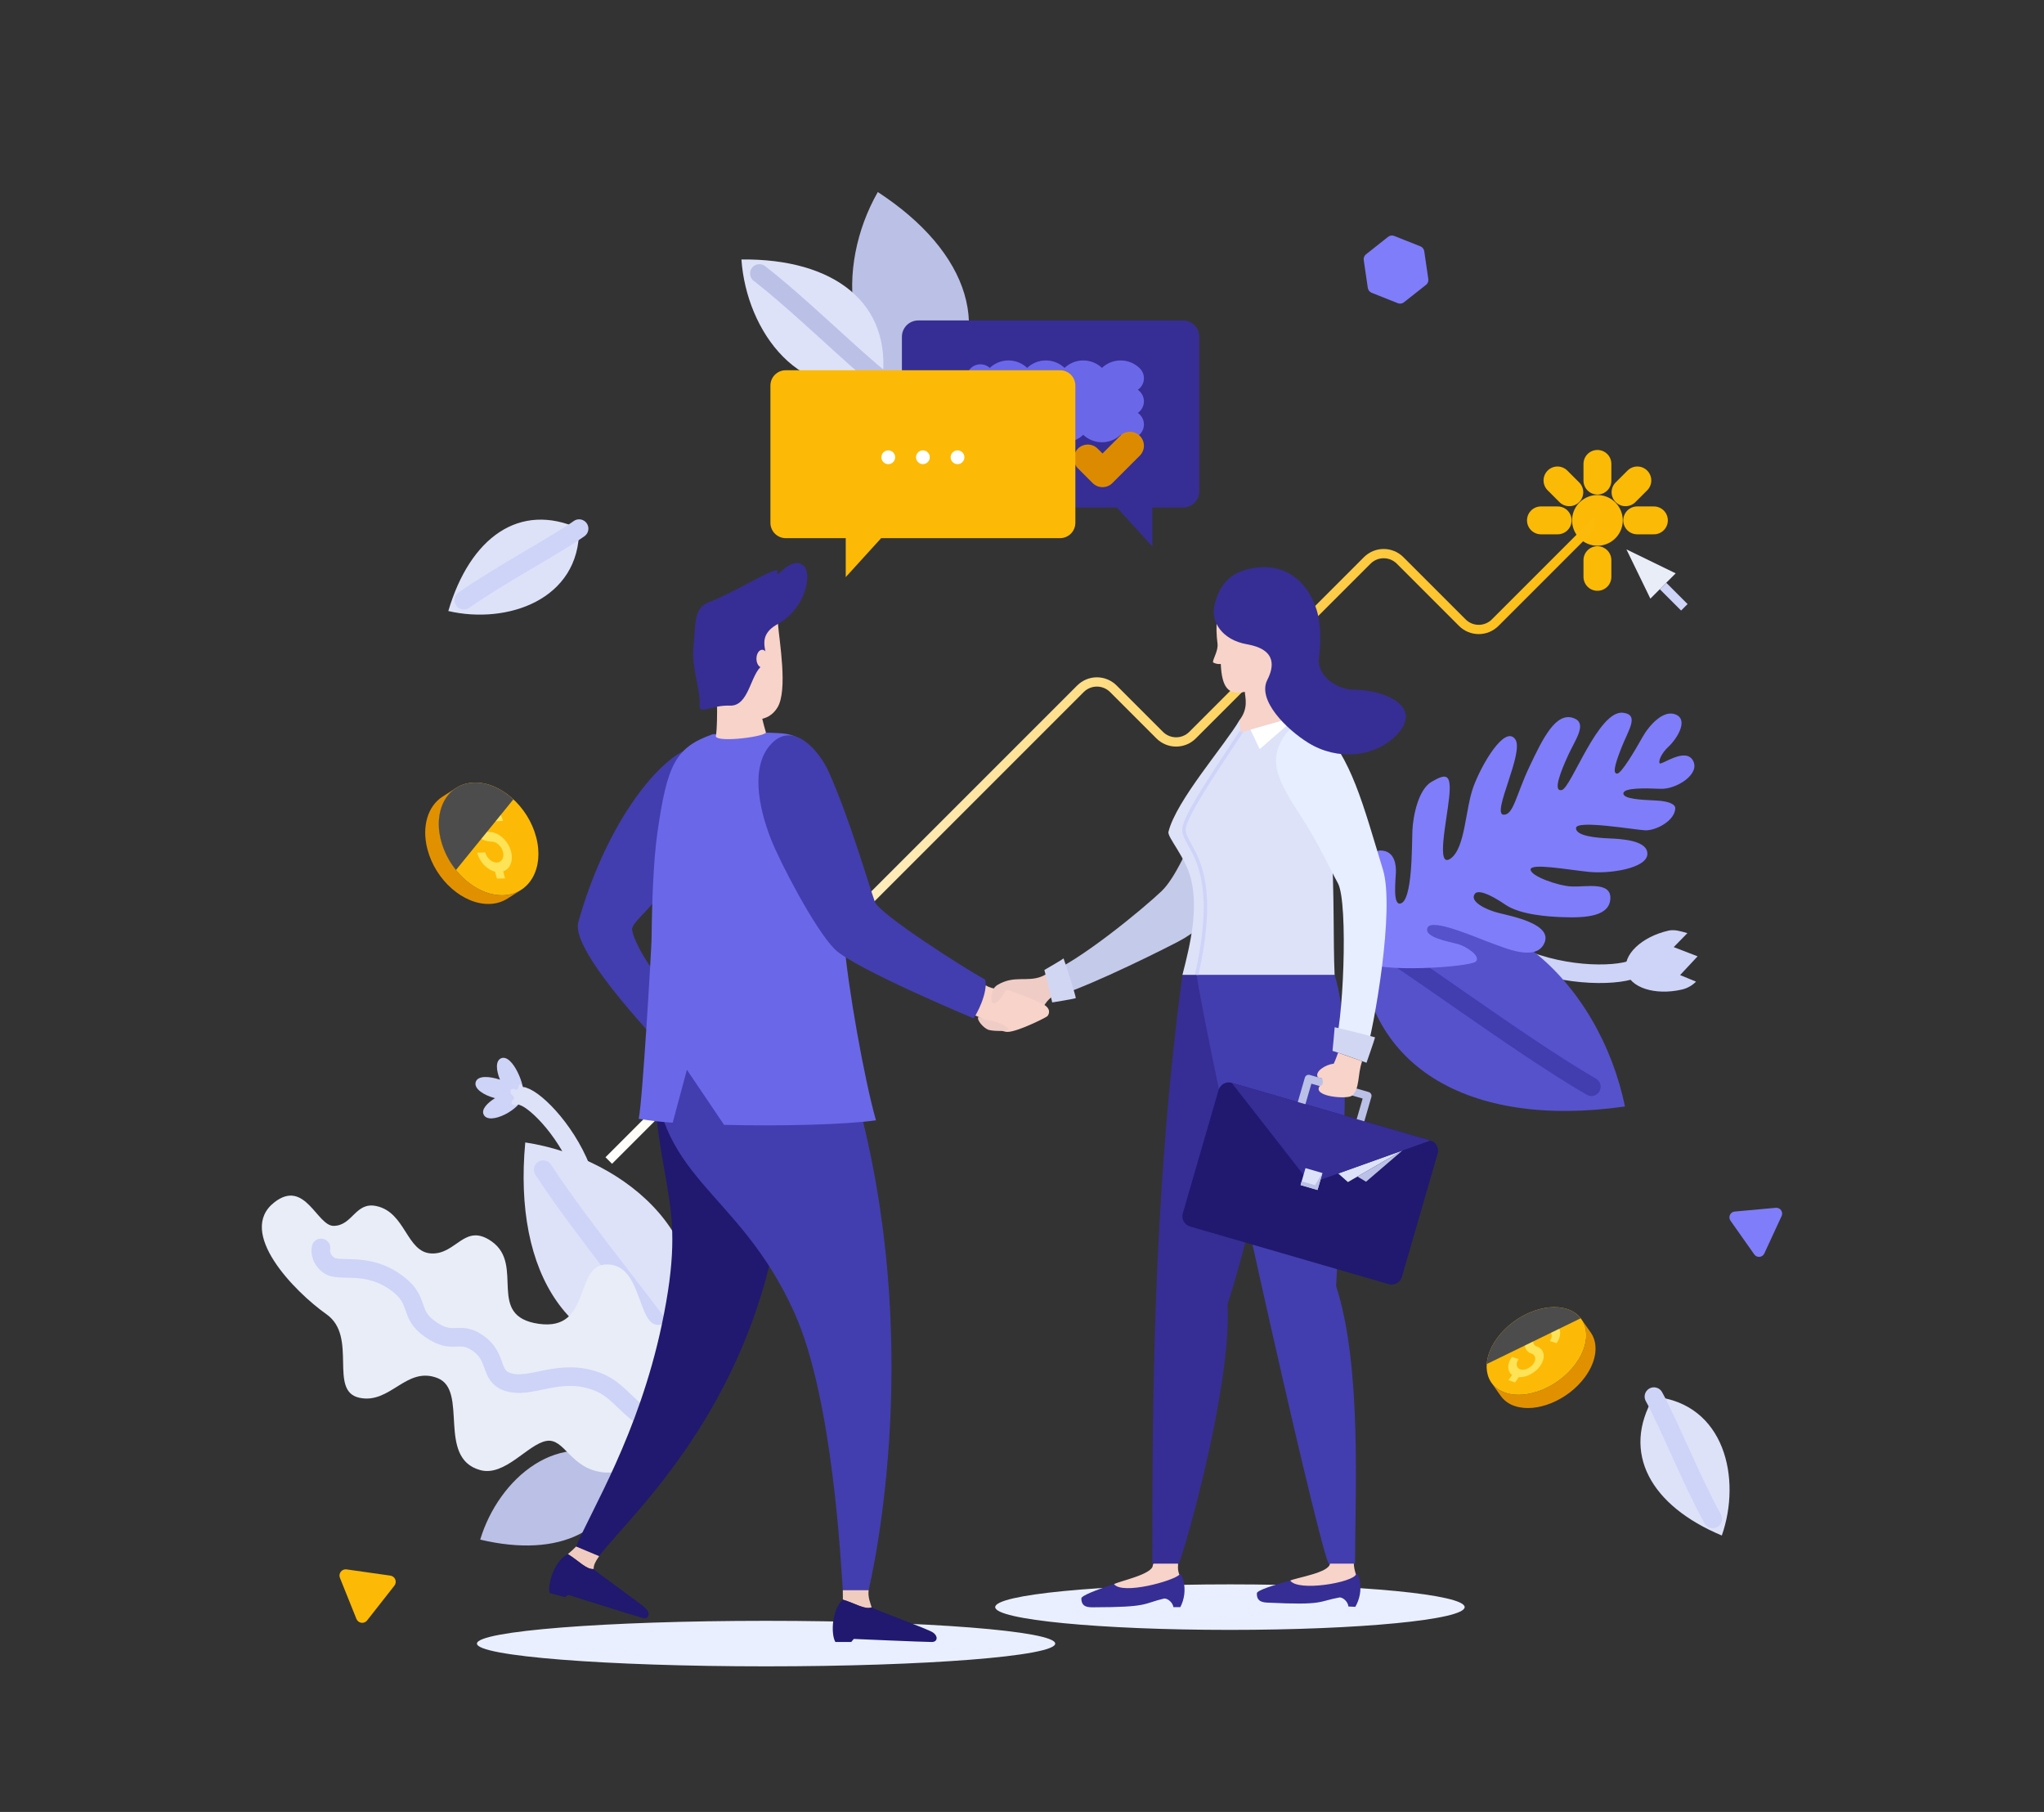 <svg width="220" height="195" viewBox="0 0 220 195" fill="none" xmlns="http://www.w3.org/2000/svg">
<rect x="0" y="0" width="220" height="195" fill="#333333" stroke="none"/>
<path d="M73.371 146.112C61.293 146.672 55.217 137.127 56.535 122.949C67.537 124.622 78.397 133.887 73.371 146.112Z" fill="#DDE2F8"/>
<path d="M73.372 146.112C70.622 141.835 62.676 132.374 58.464 125.882M176.187 104.124C174.618 105.063 168.634 105.292 163.378 102.96" stroke="#CED3F8" stroke-width="2" stroke-linecap="round" stroke-linejoin="round"/>
<path d="M180.835 104.937L182.716 102.92L180.146 101.927L181.616 100.425C180.921 100.224 180.238 100.004 179.575 100.156C176.662 100.822 174.626 102.782 175.027 104.533C175.427 106.284 178.113 107.164 181.026 106.497C181.604 106.362 182.131 106.066 182.548 105.644L180.835 104.937ZM53.279 118.184C52.073 117.872 50.963 117.162 51.208 116.43C51.442 115.732 52.673 115.818 53.816 116.194C53.399 115.197 53.311 114.163 53.933 113.894C55.154 113.367 56.643 116.974 56.294 117.991C56.051 119.396 52.681 121.157 52.067 119.973C51.775 119.411 52.416 118.722 53.279 118.184Z" fill="#CED3F8"/>
<path d="M56.295 117.991C57.778 118.437 61.336 122.052 62.875 126.671" stroke="#DDE2F8" stroke-width="2" stroke-linecap="round" stroke-linejoin="round"/>
<path d="M55.064 118.652C55.089 118.44 55.287 118.256 55.478 118.107C55.166 117.978 54.798 117.599 54.985 117.28C55.118 117.053 55.517 117.25 55.837 117.476C55.806 117.342 55.793 117.205 55.799 117.068C55.875 115.955 56.714 117.505 56.453 118.047C56.348 118.235 56.225 118.412 56.084 118.574C55.729 119.001 55.016 119.063 55.064 118.652Z" fill="#DDE2F8"/>
<path d="M146.292 100.367C146.332 114.8 158.068 121.484 174.895 119.081C172.255 106.063 160.572 93.658 146.292 100.367Z" fill="#5652CC"/>
<path d="M146.292 100.367C151.553 103.394 163.297 112.312 171.284 116.954" stroke="#423EAF" stroke-width="2" stroke-linecap="round" stroke-linejoin="round"/>
<path d="M67.196 157.479C66.492 164.857 60.175 167.719 51.686 165.693C53.652 159.163 60.212 153.373 67.196 157.479Z" fill="#BBC0E6"/>
<path d="M74.035 151.371C73.235 154.94 68.533 158.815 64.956 158.456C61.378 158.097 60.797 154.731 58.806 155.075C56.814 155.419 54.336 158.947 51.681 158.21C46.962 156.901 50.467 149.63 47.09 148.309C43.712 146.988 42.016 151.163 38.665 150.424C35.315 149.684 38.556 143.85 35.136 141.438C31.716 139.026 25.393 132.582 29.55 129.378C32.836 126.845 34.12 131.943 35.911 131.929C37.953 131.913 38.243 129.319 40.498 129.794C43.685 130.465 43.728 134.779 46.434 134.897C49.139 135.016 50.005 131.546 52.924 133.605C56.538 136.155 52.24 141.658 57.995 142.471C63.751 143.283 61.715 136.075 65.338 136.075C69.294 136.076 68.525 143.175 71.143 142.543C74.705 141.684 75.276 145.834 74.035 151.371Z" fill="#E9EDF7"/>
<path d="M73.743 152.3C72.766 152.224 70.36 153.275 68.859 152.216C67.357 151.156 66.28 149.486 64.4 148.738C60.206 147.069 57.175 149.595 54.589 148.707C52.669 148.048 53.587 146.064 51.474 144.574C49.361 143.083 48.848 144.845 46.276 143.03C43.996 141.421 45.198 140.021 42.916 138.245C39.489 135.578 36.535 137.065 35.342 136.129C34.297 135.308 34.552 134.306 34.552 134.306" stroke="#CED3F8" stroke-width="2" stroke-linecap="round" stroke-linejoin="round"/>
<path d="M100.821 43.414C107.372 35.897 104.318 27.081 94.48 20.667C89.924 28.634 90.346 40.398 100.821 43.414Z" fill="#BBC0E6"/>
<path d="M94.963 40.952C96.037 32.58 89.742 27.812 79.801 27.924C80.341 35.674 86.172 43.755 94.963 40.952Z" fill="#DDE2F8"/>
<path d="M94.963 40.952C92.143 38.797 86.011 32.731 81.733 29.431" stroke="#BBC0E6" stroke-width="2" stroke-linecap="round" stroke-linejoin="round"/>
<path d="M62.33 56.89C55.933 53.984 50.598 57.825 48.253 65.759C54.55 67.228 62.407 64.569 62.33 56.89Z" fill="#DDE2F8"/>
<path d="M62.33 56.89C59.924 58.605 53.598 61.997 49.925 64.592" stroke="#CED3F8" stroke-width="2" stroke-linecap="round" stroke-linejoin="round"/>
<path d="M178.015 150.304C174.44 156.352 177.686 162.068 185.323 165.251C187.459 159.148 185.659 151.052 178.015 150.304Z" fill="#DDE2F8"/>
<path d="M178.015 150.304C179.463 152.88 182.156 159.534 184.342 163.463" stroke="#CED3F8" stroke-width="2" stroke-linecap="round" stroke-linejoin="round"/>
<path d="M146.695 103.411C145.798 102.635 146.39 91.556 148.538 91.532C150.211 91.513 150.27 93.269 150.242 93.908C150.196 94.916 149.926 97.33 150.685 97.246C152.057 97.094 151.95 90.9 152.019 89.39C152.087 87.879 152.634 84.965 154.096 84.129C155.559 83.292 156.249 83.12 155.981 85.756C155.714 88.393 154.533 93.52 156.127 92.399C157.721 91.277 157.703 87.086 158.583 84.68C159.463 82.275 161.965 77.994 163.088 79.558C164.094 80.957 160.499 87.619 161.831 87.68C162.898 87.727 163.174 85.558 164.618 82.508C166.061 79.46 167.455 76.596 169.365 77.28C170.899 77.829 169.558 79.588 168.8 81.242C168.043 82.897 167.076 85.239 168.095 85.023C169.114 84.807 172.028 76.366 174.704 76.706C176.474 76.932 175.274 78.536 174.502 80.51C173.73 82.484 173.607 83.235 174.052 83.255C174.496 83.274 175.974 80.781 176.75 79.389C177.524 77.998 179.117 76.266 180.451 76.937C181.786 77.609 180.311 79.71 179.584 80.361C178.857 81.013 178.444 81.94 178.643 82.152C178.841 82.365 181.394 80.385 182.218 81.848C183.042 83.312 180.415 84.968 178.726 84.892C177.038 84.816 174.755 84.771 174.727 85.38C174.7 85.991 176.655 86.079 178.195 86.149C179.735 86.218 180.331 86.594 180.313 87.001C180.252 88.356 178.197 89.408 177.07 89.357C175.945 89.307 169.673 88.209 169.632 89.109C169.591 90.01 171.988 90.176 173.232 90.231C174.476 90.289 177.379 90.419 177.31 91.929C177.242 93.44 173.296 94.077 170.932 93.824C168.569 93.572 164.772 92.876 164.741 93.574C164.71 94.27 167.659 95.336 169.169 95.404C170.679 95.472 173.409 94.838 173.326 96.697C173.241 98.556 170.919 98.83 167.952 98.696C166.713 98.64 163.647 98.47 162.03 97.364C160.189 96.104 159.062 95.775 158.746 96.184C158.115 97 159.886 97.894 161.295 98.25C162.703 98.605 167.147 99.445 166.223 101.499C165.299 103.552 161.897 101.973 160.466 101.471C159.034 100.97 154.147 98.77 153.655 99.825C153.162 100.879 156.048 101.359 156.928 101.602C157.808 101.846 159.465 102.925 158.832 103.494C158.197 104.062 148.297 104.792 146.695 103.411Z" fill="#807DFB"/>
<path d="M51.335 176.884C51.335 175.531 65.268 174.434 82.454 174.434C99.641 174.434 113.573 175.531 113.573 176.884C113.573 178.237 99.641 179.333 82.454 179.333C65.268 179.333 51.335 178.237 51.335 176.884ZM107.116 172.959C107.116 171.607 118.427 170.51 132.38 170.51C146.333 170.51 157.644 171.607 157.644 172.959C157.644 174.312 146.333 175.409 132.38 175.409C118.427 175.409 107.116 174.312 107.116 172.959Z" fill="#E9EFFF"/>
<path d="M169.206 56.003C169.206 55.464 169.366 54.936 169.665 54.488C169.965 54.039 170.391 53.69 170.89 53.483C171.388 53.277 171.937 53.222 172.466 53.328C172.995 53.433 173.481 53.693 173.863 54.074C174.244 54.456 174.504 54.942 174.609 55.471C174.715 56 174.661 56.549 174.454 57.047C174.248 57.546 173.898 57.972 173.449 58.272C173.001 58.572 172.473 58.731 171.934 58.731C171.21 58.731 170.516 58.444 170.005 57.932C169.493 57.421 169.206 56.727 169.206 56.003Z" fill="#FCBA06"/>
<path d="M171.581 55.65L160.571 66.66C160.197 67.034 159.689 67.244 159.159 67.244C158.63 67.244 158.122 67.034 157.748 66.66L151.045 59.957C150.482 59.396 149.721 59.081 148.927 59.081C148.133 59.081 147.371 59.396 146.809 59.957L128 78.765C127.626 79.139 127.118 79.349 126.588 79.349C126.059 79.349 125.551 79.139 125.176 78.765L120.18 73.769C119.617 73.208 118.856 72.893 118.062 72.893C117.268 72.893 116.506 73.208 115.944 73.769L65.17 124.542L65.876 125.248L116.65 74.474C117.024 74.1 117.532 73.891 118.062 73.891C118.591 73.891 119.099 74.1 119.474 74.474L124.471 79.471C125.033 80.032 125.794 80.347 126.588 80.347C127.382 80.347 128.144 80.032 128.706 79.471L147.515 60.663C147.89 60.289 148.397 60.079 148.927 60.079C149.456 60.079 149.964 60.289 150.339 60.663L157.042 67.366C157.604 67.927 158.365 68.242 159.16 68.242C159.954 68.242 160.715 67.927 161.277 67.366L172.287 56.356L171.581 55.65Z" fill="url(#paint0_linear_10787_3576)"/>
<path d="M175.055 59.124L177.633 64.425L180.356 61.703L175.055 59.124Z" fill="#E9EDF7"/>
<path d="M179.344 62.715L178.646 63.413L180.94 65.707L181.638 65.009L179.344 62.715Z" fill="#CED3F8"/>
<path d="M171.934 51.724V49.925" stroke="#FBBA05" stroke-width="3" stroke-linecap="round" stroke-linejoin="round"/>
<path d="M168.908 52.977L167.636 51.705" stroke="#FBBA05" stroke-width="3" stroke-linecap="round" stroke-linejoin="round"/>
<path d="M167.655 56.003H165.855" stroke="#FBBA05" stroke-width="3" stroke-linecap="round" stroke-linejoin="round"/>
<path d="M171.934 60.283V62.082" stroke="#FBBA05" stroke-width="3" stroke-linecap="round" stroke-linejoin="round"/>
<path d="M176.213 56.003H178.013" stroke="#FBBA05" stroke-width="3" stroke-linecap="round" stroke-linejoin="round"/>
<path d="M174.959 52.977L176.232 51.705" stroke="#FBBA05" stroke-width="3" stroke-linecap="round" stroke-linejoin="round"/>
<path d="M133.316 78.555C130.994 82.629 127.903 93.151 125.015 95.911C123.076 97.764 116.034 103.595 112.649 104.808C112.922 105.614 113.111 106.446 113.214 107.291C115.401 106.951 123.182 103.223 126.785 101.35C130.626 99.353 133.666 95.251 135.437 91.263C137.206 87.274 133.316 78.555 133.316 78.555Z" fill="#C4CAE9"/>
<path d="M108.035 105.671C107.044 106.059 106.782 106.44 107.021 106.771C107.259 107.102 108.599 106.505 108.456 106.568C108.371 106.884 107.983 110.517 107.983 110.517C109.032 110.361 109.507 110.083 110.945 109.354C112.624 108.502 112.239 107.994 113.214 107.291C113.197 106.433 113.005 105.589 112.65 104.808C111.127 105.796 109.679 105.027 108.035 105.671Z" fill="#EFCCC5"/>
<path d="M113.253 107.882C113.253 107.882 112.491 104.607 112.408 104.391C113.032 104.034 114.445 103.2 114.472 103.143C114.705 103.753 115.836 107.321 115.788 107.422C115.455 107.533 113.253 107.882 113.253 107.882Z" fill="#D1D7F3"/>
<path d="M125.315 172.031C125.724 172.03 126.232 172.482 126.297 172.962C126.869 172.961 127.022 172.96 127.042 172.96C127.49 172.091 127.611 171.09 127.381 170.139C127.137 169.14 126.881 169.38 126.621 169.64C126.03 170.123 123.615 170.286 123.424 169.474C122.801 169.569 116.386 171.428 116.387 172.022C116.388 172.983 117.143 172.979 117.657 172.978C123.728 172.967 122.923 172.595 125.315 172.031Z" fill="#362E94"/>
<path d="M124.079 168.453C124.285 167.538 126.93 166.846 126.796 168.448C126.76 168.794 126.808 169.144 126.936 169.467L126.935 169.467C126.344 170.123 120.819 171.669 119.905 170.485C120.541 170.143 124.081 169.423 124.079 168.453Z" fill="#F7D3C9"/>
<path d="M127.269 104.911C124.027 129.021 124.027 152.186 124.027 168.278H126.883C127.671 166.318 132.569 149.087 132.131 140.36C134.667 132.614 140.181 108.771 140.733 104.911H127.269ZM144.198 171.913C144.606 171.933 145.091 172.41 145.132 172.892C145.703 172.919 145.856 172.927 145.877 172.928C146.367 172.082 146.537 171.087 146.355 170.126C146.16 169.117 145.893 169.344 145.621 169.591C145.007 170.043 142.587 170.086 142.436 169.265C141.809 169.33 135.309 170.868 135.281 171.461C135.234 172.421 135.988 172.455 136.502 172.479C142.566 172.769 141.78 172.358 144.198 171.913Z" fill="#362E94"/>
<path d="M143.141 168.278C143.393 167.375 145.641 166.672 145.713 168.278C145.733 168.673 145.811 169.062 145.944 169.434L145.943 169.434C145.651 170.304 139.725 171.329 138.872 170.101C139.523 169.791 143.094 169.248 143.141 168.278Z" fill="#F7D3C9"/>
<path d="M143.648 104.911C145.671 111.262 144.445 125.563 143.807 138.407C146.611 146.998 145.844 161.033 145.844 168.278H142.989C141.385 164.289 129.881 112.5 128.797 104.911H143.648Z" fill="#423EAF"/>
<path d="M139.883 77.017C140.48 77.801 133.938 79.208 133.475 78.966C133.247 78.847 133.266 77.919 133.421 77.486C134.363 76.24 134.045 75.176 133.978 74.451C132.221 74.875 131.504 73.992 131.395 71.457C131.104 71.492 130.809 71.431 130.556 71.284C130.524 70.938 131.12 70.085 131.047 69.293C130.919 68.36 130.899 67.415 130.988 66.478C131.117 65.168 132.463 62.949 135.504 62.931C139.065 62.91 140.141 65.308 140.313 68.368C140.504 71.765 136.092 72.051 139.883 77.017Z" fill="#F7D3C9"/>
<path d="M143.648 104.911H127.269C128.129 101.593 128.995 97.84 128.182 94.583C127.595 92.228 125.623 90.097 125.763 89.524C126.583 86.169 131.815 80.225 133.422 77.486C133.417 77.939 133.461 78.392 133.554 78.835C135.168 78.347 137.7 77.64 139.883 77.017C144.28 83.369 143.317 97.793 143.648 104.911Z" fill="#DDE2F8"/>
<path d="M134.597 78.524L135.578 80.62L139.651 77.083L134.597 78.524Z" fill="white"/>
<path d="M128.615 104.87C130.644 95.93 128.916 92.83 127.885 90.978C127.527 90.335 127.244 89.828 127.244 89.276C127.245 88.084 129.527 84.555 132.283 80.409C132.739 79.723 133.164 79.084 133.506 78.555C133.521 78.645 133.535 78.734 133.554 78.835C133.64 78.809 133.73 78.782 133.821 78.755C133.483 79.277 133.063 79.909 132.593 80.615C130.612 83.595 127.617 88.1 127.616 89.277C127.616 89.731 127.865 90.178 128.209 90.797C129.266 92.692 131.032 95.864 128.987 104.911H128.797L128.615 104.87Z" fill="#CED3F8"/>
<path d="M141.936 78.036C145.466 81.486 146.712 86.603 148.852 93.603C150.127 97.776 147.953 110.409 146.925 113.757C145.941 113.251 143.589 112.692 143.589 112.692C144.561 110.8 145.156 97.136 143.999 95.048C143.139 93.498 141.854 90.624 139.983 87.789C137.529 84.07 136.908 82.333 137.604 80.406C138.3 78.48 140.464 76.596 141.936 78.036Z" fill="#E7EEFF"/>
<path d="M147.08 114.373C147.08 114.373 143.67 113.142 143.421 113.093C143.499 112.355 143.604 111.203 143.654 110.553C144.357 110.694 147.711 111.534 148.001 111.637C147.909 112.012 147.08 114.373 147.08 114.373Z" fill="#D1D7F3"/>
<path d="M130.673 65.359C130.382 66.833 131.452 68.854 134.22 69.338C137.543 69.919 137.055 71.898 136.406 73.168C135.295 75.341 138.45 78.477 140.804 79.937C143.964 81.898 147.875 81.473 150.159 79.258C153.423 76.094 149.078 74.22 145.653 74.224C144.103 74.226 141.713 72.861 141.967 70.81C142.186 69.047 142.169 67.023 141.683 65.546C140.671 62.462 138.34 60.799 135.482 61.062C132.623 61.324 131.184 62.766 130.673 65.359Z" fill="#362E94"/>
<path d="M150.886 137.425C150.801 137.715 150.604 137.959 150.34 138.105C150.075 138.25 149.764 138.285 149.474 138.201L128.084 131.996C127.794 131.911 127.549 131.714 127.404 131.45C127.258 131.185 127.223 130.873 127.307 130.583L131.157 117.312C131.242 117.022 131.438 116.778 131.703 116.632C131.967 116.486 132.279 116.451 132.569 116.535L153.959 122.741C154.249 122.826 154.493 123.022 154.639 123.287C154.785 123.551 154.819 123.863 154.736 124.153L150.886 137.425Z" fill="#20196F"/>
<path d="M145.079 127.215L150.94 123.821L144.038 126.29L145.079 127.215Z" fill="#DDE2F8"/>
<path d="M147.029 127.178L150.94 123.821L146.105 126.621L147.029 127.178Z" fill="#BBC0E6"/>
<path d="M132.569 116.535L141.022 127.368L153.959 122.741L132.569 116.535Z" fill="#362E94"/>
<path d="M140.513 125.712L139.984 127.537L141.808 128.066L142.337 126.242L140.513 125.712Z" fill="#DDE2F8"/>
<path d="M140.101 127.132L141.538 127.549L142.337 126.242L141.808 128.066L139.984 127.537L140.101 127.132Z" fill="#BBC0E6"/>
<path d="M147.314 117.525L140.975 115.685C140.921 115.67 140.865 115.665 140.809 115.671C140.753 115.677 140.699 115.694 140.65 115.721C140.6 115.748 140.557 115.785 140.522 115.829C140.487 115.872 140.461 115.923 140.445 115.977L139.685 118.599L140.505 118.837L141.147 116.625L146.665 118.226L146.024 120.439L146.844 120.676L147.605 118.054C147.621 118 147.626 117.944 147.62 117.888C147.613 117.832 147.596 117.778 147.569 117.729C147.542 117.68 147.506 117.637 147.462 117.602C147.418 117.567 147.368 117.541 147.314 117.525Z" fill="#BBC0E6"/>
<path d="M146.611 114.205C146.096 115.621 146.384 117.196 145.514 117.917C145.02 118.328 141.226 118.033 142.037 116.883C142.596 116.778 142.309 116.073 142.309 116.073L141.838 115.936C141.471 115.324 142.665 114.571 143.552 114.472C143.726 114.14 144.018 113.296 144.018 113.296L146.611 114.205ZM104.979 109.29C105.983 109.649 107.387 111.053 108.448 111.053C109.509 111.053 112.582 109.508 112.722 109.368C112.863 109.228 113.268 108.573 112.192 108.027C111.116 107.481 108.571 106.524 108.276 106.524C107.98 106.524 106.789 106.491 106.09 106.042C105.765 106.524 104.979 109.29 104.979 109.29Z" fill="#F7D3C9"/>
<path d="M70.755 105.021C69.495 103.545 68.03 100.888 68.03 99.913C68.424 98.733 70.738 97.511 71.857 94.394C73.593 89.561 73.539 80.841 73.539 80.841C70.114 82.606 65.064 89.254 62.249 99.22C61.653 101.329 65.637 106.436 70.215 111.505C70.285 110.366 70.595 106.729 70.755 105.021Z" fill="#423EAF"/>
<path d="M70.261 113.117C70.45 128.426 74.186 128.569 71.231 142.562C68.729 154.419 63.566 162.626 62.008 166.438C63.052 166.875 64.485 167.475 64.485 167.475C67.862 162.77 87.946 145.931 84.106 113.117H70.261Z" fill="#20196F"/>
<path d="M61.119 167.252C61.429 166.996 61.726 166.724 62.008 166.438L64.485 167.475C64.018 168.164 63.896 168.451 63.897 168.859C63.127 168.939 62.291 167.974 61.119 167.252Z" fill="#F0CCC0"/>
<path d="M61.119 167.252C62.291 167.974 63.127 168.939 63.897 168.859C64.195 169.225 69.116 172.644 69.569 173.172C70.032 173.713 69.788 174.292 69.188 174.131C68.31 173.896 61.163 171.64 61.163 171.64C60.974 171.76 60.812 171.887 60.812 171.887L59.16 171.445C58.895 170.459 59.716 167.931 61.119 167.252Z" fill="#20196F"/>
<path d="M70.261 113.117C70.261 127.069 79.368 127.699 85.488 141.243C89.689 150.541 90.524 168.682 90.713 171.139H93.493C95.005 164.524 99.412 139.272 90.713 113.117H70.261Z" fill="#423EAF"/>
<path d="M90.721 172.155C90.713 171.694 90.713 171.139 90.713 171.139H93.493C93.389 171.925 93.713 172.595 93.82 172.988C93.097 173.265 92.038 172.549 90.721 172.155Z" fill="#F0CCC0"/>
<path d="M90.721 172.156C92.038 172.549 93.097 173.265 93.82 172.988C94.203 173.265 99.841 175.294 100.415 175.687C101.002 176.089 100.916 176.712 100.294 176.712C99.385 176.712 91.898 176.383 91.898 176.383C91.747 176.547 91.623 176.712 91.623 176.712H89.912C89.403 175.828 89.54 173.173 90.721 172.156Z" fill="#20196F"/>
<path d="M90.878 101.433L90.877 101.431C90.639 96.615 90.127 91.507 89.386 88.081C88.585 84.377 88.393 79.259 84.191 78.928C81.232 78.694 76.702 79.02 76.702 79.02C72.704 80.441 71.811 82.252 70.759 89.606C70.34 92.538 70.176 96.867 70.13 101.015V101.016C70.129 101.818 69.149 118.696 68.743 120.402C69.955 120.606 71.177 120.747 72.403 120.824L73.932 115.13L77.934 121.056C84.055 121.21 91.022 121.034 94.284 120.568C93.036 116.242 91.21 105.926 90.878 101.433Z" fill="#6B67E9"/>
<path d="M83.736 67.142C83.868 68.946 84.827 74.306 83.67 76.159C82.723 77.681 80.935 77.848 78.136 76.721C75.334 75.594 75.505 70.403 75.213 68.886C74.752 66.484 83.459 63.345 83.736 67.142Z" fill="#F7D3C9"/>
<path d="M81.911 76.709C82.062 77.577 82.443 78.85 82.443 78.85C82.069 79.358 76.537 80 77.077 79.096C77.269 77.503 77.141 73.808 77.141 73.808L81.911 76.709Z" fill="#F7D3C9"/>
<path d="M76.274 64.816C79.293 63.653 83.301 61.03 83.703 61.42C83.775 61.492 83.578 61.684 83.663 61.77C83.803 61.911 85.272 59.938 86.416 60.817C87.559 61.696 86.637 65.556 83.736 67.142C80.835 68.727 83.362 70.714 82.056 71.618C80.75 72.522 80.644 76.025 78.551 75.941C76.458 75.857 75.167 77.072 75.302 75.762C75.438 74.452 74.394 71.778 74.642 69.555C74.89 67.333 74.6 65.461 76.274 64.816Z" fill="#362E94"/>
<path d="M81.418 70.877C81.423 70.349 81.702 69.925 82.04 69.927C82.38 69.93 82.65 70.361 82.646 70.888C82.641 71.415 82.362 71.84 82.023 71.837C81.684 71.834 81.414 71.404 81.418 70.877Z" fill="#F7D3C9"/>
<path d="M89.209 83.088C88.196 80.832 85.465 77.597 83.094 79.969C80.723 82.34 81.638 86.874 82.969 90.285C83.94 92.77 87.71 100.017 89.842 102.15C91.913 104.22 104.767 109.587 104.767 109.587C105.1 109.254 106.382 106.758 106.032 105.427C104.075 104.371 94.653 98.405 94.159 97.039C93.549 95.347 91.414 87.997 89.209 83.088Z" fill="#423EAF"/>
<path d="M106.974 106.384C106.722 106.779 106.493 108.079 107.055 107.964C107.616 107.85 108.276 106.524 108.276 106.524L106.974 106.384ZM105.316 109.44C105.048 109.707 105.859 110.647 106.381 110.827C106.904 111.006 108.729 111.006 108.542 110.725C108.355 110.445 107.185 109.867 106.717 109.867C106.249 109.867 105.316 109.44 105.316 109.44Z" fill="#EFCCC5"/>
<path d="M127.327 34.486H98.831C98.6 34.486 98.372 34.531 98.159 34.62C97.946 34.708 97.752 34.837 97.589 35C97.426 35.163 97.297 35.357 97.208 35.57C97.12 35.783 97.075 36.011 97.075 36.242V52.863C97.075 53.094 97.12 53.322 97.208 53.535C97.297 53.748 97.426 53.942 97.589 54.105C97.752 54.268 97.946 54.397 98.159 54.485C98.372 54.573 98.6 54.619 98.831 54.619H120.216L124.027 58.81V54.619H127.327C127.793 54.619 128.239 54.434 128.569 54.105C128.898 53.775 129.083 53.329 129.083 52.863V36.242C129.083 35.776 128.898 35.33 128.569 35C128.239 34.671 127.793 34.486 127.327 34.486Z" fill="#362E94"/>
<path d="M105.525 45.681C105.792 45.948 106.154 46.097 106.532 46.097C106.909 46.097 107.271 45.948 107.538 45.681C107.805 45.414 108.167 45.265 108.544 45.265C108.922 45.265 109.283 45.414 109.55 45.681C109.817 45.948 110.179 46.097 110.556 46.097C110.934 46.097 111.295 45.948 111.562 45.681C111.829 45.414 112.191 45.265 112.568 45.265C112.946 45.265 113.307 45.414 113.574 45.681C113.841 45.948 114.203 46.097 114.581 46.097C114.958 46.097 115.32 45.948 115.587 45.681C115.854 45.414 116.216 45.265 116.594 45.265C116.971 45.265 117.333 45.414 117.6 45.681C117.732 45.813 117.889 45.918 118.061 45.989C118.234 46.061 118.419 46.097 118.606 46.097C118.793 46.097 118.977 46.061 119.15 45.989C119.323 45.918 119.479 45.813 119.612 45.681C119.878 45.414 120.24 45.265 120.617 45.265C120.995 45.265 121.356 45.414 121.623 45.681M105.525 43.194C105.792 43.461 106.154 43.611 106.532 43.611C106.909 43.611 107.271 43.461 107.538 43.194C107.805 42.928 108.167 42.778 108.544 42.778C108.922 42.778 109.283 42.928 109.55 43.194C109.682 43.326 109.839 43.431 110.012 43.502C110.184 43.574 110.369 43.611 110.556 43.611C110.743 43.611 110.928 43.574 111.101 43.502C111.273 43.431 111.43 43.326 111.562 43.194C111.829 42.928 112.191 42.778 112.568 42.778C112.946 42.778 113.307 42.928 113.574 43.194C113.841 43.461 114.203 43.611 114.581 43.611C114.958 43.611 115.32 43.461 115.587 43.194C115.854 42.928 116.216 42.778 116.594 42.778C116.971 42.778 117.333 42.928 117.6 43.194C117.732 43.326 117.889 43.431 118.061 43.502C118.234 43.574 118.419 43.611 118.606 43.611C118.793 43.611 118.977 43.574 119.15 43.502C119.323 43.431 119.479 43.326 119.612 43.194C119.878 42.928 120.24 42.778 120.617 42.778C120.994 42.778 121.356 42.928 121.623 43.194M105.525 40.707C105.792 40.974 106.154 41.124 106.532 41.124C106.909 41.124 107.271 40.974 107.538 40.707C107.805 40.441 108.167 40.291 108.544 40.291C108.922 40.291 109.283 40.441 109.55 40.707C109.817 40.974 110.179 41.124 110.556 41.124C110.934 41.124 111.295 40.974 111.562 40.707C111.829 40.441 112.191 40.291 112.568 40.291C112.946 40.291 113.307 40.441 113.574 40.707C113.841 40.974 114.203 41.124 114.581 41.124C114.958 41.124 115.32 40.974 115.587 40.707C115.854 40.441 116.216 40.291 116.594 40.291C116.971 40.291 117.333 40.441 117.6 40.707C117.732 40.839 117.889 40.944 118.061 41.016C118.234 41.087 118.419 41.124 118.606 41.124C118.793 41.124 118.977 41.087 119.15 41.016C119.323 40.944 119.479 40.839 119.612 40.707C119.878 40.441 120.24 40.291 120.617 40.291C120.995 40.291 121.356 40.441 121.623 40.707" stroke="#6B67E9" stroke-width="3" stroke-linecap="round"/>
<g style="mix-blend-mode:screen">
<path d="M121.623 47.971L118.666 50.928L117.081 49.343" stroke="#DC8B00" stroke-width="3" stroke-linecap="round" stroke-linejoin="round"/>
</g>
<path d="M114.095 39.846H84.57C84.354 39.846 84.14 39.888 83.94 39.971C83.74 40.054 83.558 40.175 83.405 40.328C83.252 40.481 83.131 40.663 83.048 40.863C82.965 41.063 82.922 41.277 82.922 41.493V56.268C82.922 56.484 82.965 56.699 83.048 56.899C83.131 57.099 83.252 57.28 83.405 57.433C83.558 57.586 83.74 57.708 83.94 57.791C84.14 57.873 84.354 57.916 84.57 57.916H91.029V62.108L94.841 57.916H114.095C114.311 57.916 114.525 57.873 114.725 57.791C114.925 57.708 115.107 57.586 115.26 57.433C115.413 57.28 115.534 57.099 115.617 56.899C115.7 56.699 115.743 56.484 115.743 56.268V41.493C115.743 41.277 115.7 41.063 115.617 40.863C115.534 40.663 115.413 40.481 115.26 40.328C115.107 40.175 114.925 40.054 114.725 39.971C114.525 39.888 114.311 39.846 114.095 39.846Z" fill="#FCBA06"/>
<path d="M98.592 49.211C98.592 49.064 98.636 48.921 98.717 48.799C98.798 48.677 98.914 48.583 99.049 48.526C99.184 48.47 99.333 48.456 99.477 48.484C99.621 48.513 99.752 48.583 99.856 48.687C99.96 48.791 100.03 48.922 100.059 49.066C100.087 49.21 100.073 49.358 100.017 49.494C99.96 49.629 99.866 49.745 99.744 49.826C99.622 49.907 99.479 49.951 99.332 49.951C99.235 49.951 99.139 49.932 99.049 49.894C98.959 49.857 98.878 49.803 98.809 49.734C98.74 49.665 98.686 49.584 98.649 49.494C98.611 49.404 98.592 49.308 98.592 49.211ZM102.318 49.211C102.318 49.064 102.362 48.921 102.443 48.799C102.525 48.678 102.64 48.583 102.775 48.527C102.911 48.471 103.059 48.456 103.203 48.484C103.347 48.513 103.479 48.584 103.582 48.687C103.686 48.791 103.756 48.922 103.785 49.066C103.813 49.209 103.799 49.358 103.743 49.494C103.687 49.629 103.592 49.745 103.47 49.826C103.348 49.907 103.205 49.951 103.059 49.951C102.962 49.951 102.865 49.932 102.776 49.895C102.686 49.857 102.604 49.803 102.535 49.734C102.467 49.665 102.412 49.584 102.375 49.494C102.338 49.404 102.318 49.308 102.318 49.211ZM96.347 49.211C96.347 49.064 96.303 48.921 96.222 48.799C96.141 48.678 96.025 48.583 95.89 48.527C95.754 48.471 95.606 48.456 95.462 48.484C95.319 48.513 95.187 48.584 95.083 48.687C94.98 48.791 94.909 48.922 94.88 49.066C94.852 49.209 94.867 49.358 94.922 49.494C94.978 49.629 95.073 49.745 95.195 49.826C95.317 49.907 95.46 49.951 95.606 49.951C95.704 49.951 95.8 49.932 95.89 49.895C95.979 49.857 96.061 49.803 96.13 49.734C96.199 49.665 96.253 49.584 96.29 49.494C96.328 49.404 96.347 49.308 96.347 49.211Z" fill="white"/>
<path d="M56.088 95.769L54.625 96.704C54.051 97.065 53.389 97.265 52.71 97.281C49.886 97.379 46.877 94.74 46.005 91.398C45.358 88.917 46.067 86.735 47.631 85.735L49.093 84.8C47.529 85.8 46.82 87.982 47.468 90.463C48.34 93.805 51.349 96.445 54.173 96.346C54.852 96.33 55.513 96.131 56.088 95.769Z" fill="#E19100"/>
<path d="M51.008 84.223C53.833 84.125 56.841 86.764 57.713 90.106C58.586 93.447 56.997 96.247 54.173 96.346C51.349 96.445 48.34 93.805 47.468 90.463C46.596 87.122 48.184 84.322 51.008 84.223Z" fill="#FCBA06"/>
<path d="M51.997 85.493L52.208 86.304C53.066 86.508 53.881 87.335 54.146 88.35L53.278 88.38C53.115 87.755 52.554 87.263 52.025 87.281C51.499 87.3 51.203 87.822 51.366 88.447C51.448 88.752 51.617 89.027 51.855 89.235C52.06 89.431 52.332 89.541 52.616 89.543C53.622 89.508 54.694 90.448 55.005 91.639C55.269 92.65 54.897 93.522 54.16 93.779L54.355 94.528L53.487 94.558L53.291 93.809C52.437 93.608 51.621 92.778 51.357 91.766L52.225 91.736C52.387 92.358 52.949 92.85 53.474 92.832C54.003 92.813 54.299 92.291 54.137 91.669C53.973 91.044 53.412 90.552 52.883 90.57C52.342 90.566 51.822 90.357 51.43 89.984C50.977 89.585 50.653 89.061 50.498 88.477C50.233 87.463 50.606 86.594 51.34 86.335L51.128 85.524L51.997 85.493Z" fill="#FFE357"/>
<g style="mix-blend-mode:screen">
<path d="M55.255 86.028C54.009 84.873 52.485 84.172 51.008 84.223C48.184 84.322 46.596 87.122 47.468 90.463C47.777 91.62 48.325 92.698 49.078 93.629L55.255 86.028Z" fill="#4C4C4C"/>
</g>
<path d="M170.211 141.977L171.213 143.401C172.057 144.599 171.885 146.446 170.587 148.212C168.76 150.697 165.383 152.092 163.059 151.323C162.444 151.135 161.907 150.752 161.529 150.231L160.526 148.807C160.904 149.327 161.441 149.711 162.056 149.899C164.381 150.667 167.758 149.273 169.585 146.788C170.882 145.022 171.054 143.175 170.211 141.977Z" fill="#E19100"/>
<path d="M168.682 140.886C171.007 141.655 171.412 144.302 169.585 146.788C167.759 149.273 164.382 150.667 162.057 149.899C159.733 149.13 159.326 146.484 161.152 143.999C162.979 141.514 166.357 140.117 168.682 140.886Z" fill="#FCBA06"/>
<path d="M167.942 142.004L167.505 142.611C168.044 142.998 168.079 143.795 167.533 144.553L166.812 144.319C167.148 143.854 167.064 143.358 166.626 143.215C166.187 143.072 165.557 143.337 165.222 143.803C165.069 143.992 164.997 144.235 165.023 144.478C165.039 144.579 165.083 144.673 165.151 144.75C165.219 144.826 165.308 144.881 165.407 144.909C166.243 145.18 166.4 146.127 165.76 147.017C165.213 147.777 164.263 148.252 163.475 148.21L163.072 148.771L162.351 148.537L162.754 147.976C162.217 147.587 162.184 146.793 162.73 146.033L163.449 146.266C163.112 146.734 163.195 147.23 163.633 147.373C164.072 147.515 164.702 147.25 165.039 146.783C165.374 146.317 165.291 145.82 164.852 145.678C164.665 145.625 164.497 145.52 164.367 145.374C164.238 145.228 164.154 145.048 164.124 144.855C164.099 144.627 164.12 144.395 164.186 144.175C164.251 143.954 164.359 143.748 164.503 143.57C165.049 142.812 165.998 142.333 166.784 142.377L167.221 141.77L167.942 142.004Z" fill="#FFE357"/>
<g style="mix-blend-mode:screen">
<path d="M170.129 141.876C169.757 141.408 169.253 141.063 168.682 140.886C166.357 140.117 162.979 141.514 161.152 143.999C160.455 144.947 160.086 145.918 160.022 146.8L170.129 141.876Z" fill="#4C4C4C"/>
</g>
<path d="M152.882 26.512L150.063 25.393C149.955 25.349 149.837 25.336 149.722 25.352C149.607 25.369 149.498 25.416 149.406 25.488L147.027 27.369C146.935 27.442 146.864 27.537 146.821 27.645C146.778 27.753 146.765 27.871 146.781 27.987L147.221 30.988C147.238 31.103 147.285 31.212 147.357 31.304C147.429 31.395 147.524 31.466 147.633 31.509L150.451 32.629C150.56 32.672 150.677 32.686 150.793 32.669C150.908 32.652 151.017 32.605 151.108 32.533L153.488 30.652C153.579 30.579 153.65 30.484 153.693 30.376C153.736 30.268 153.75 30.15 153.733 30.035L153.294 27.033C153.277 26.918 153.23 26.809 153.158 26.718C153.085 26.626 152.99 26.555 152.882 26.512ZM186.256 131.37L188.817 135.001C188.88 135.091 188.966 135.162 189.065 135.208C189.165 135.254 189.275 135.273 189.384 135.263C189.493 135.254 189.598 135.215 189.688 135.152C189.777 135.088 189.849 135.003 189.895 134.903L191.759 130.87C191.805 130.77 191.824 130.66 191.815 130.551C191.805 130.442 191.766 130.337 191.703 130.247C191.64 130.158 191.554 130.086 191.454 130.04C191.355 129.994 191.245 129.975 191.135 129.985L186.71 130.387C186.6 130.397 186.496 130.436 186.406 130.499C186.316 130.562 186.245 130.648 186.199 130.748C186.153 130.847 186.134 130.957 186.144 131.067C186.154 131.176 186.192 131.281 186.256 131.37Z" fill="#807DFB"/>
<path d="M36.588 169.811L38.364 174.23C38.407 174.339 38.479 174.435 38.572 174.507C38.664 174.58 38.774 174.627 38.891 174.643C39.007 174.66 39.126 174.646 39.235 174.602C39.344 174.558 39.44 174.486 39.512 174.393L42.451 170.646C42.524 170.554 42.571 170.444 42.587 170.327C42.604 170.211 42.59 170.092 42.546 169.983C42.502 169.874 42.43 169.778 42.338 169.705C42.245 169.633 42.135 169.586 42.019 169.569L37.304 168.898C37.188 168.881 37.069 168.896 36.96 168.939C36.85 168.983 36.755 169.055 36.682 169.148C36.61 169.24 36.563 169.35 36.546 169.467C36.53 169.583 36.544 169.702 36.588 169.811Z" fill="#FCBA06"/>
<defs>
<linearGradient id="paint0_linear_10787_3576" x1="65.17" y1="90.449" x2="172.287" y2="90.449" gradientUnits="userSpaceOnUse">
<stop stop-color="white"/>
<stop offset="1" stop-color="#FCBA06"/>
</linearGradient>
</defs>
</svg>
